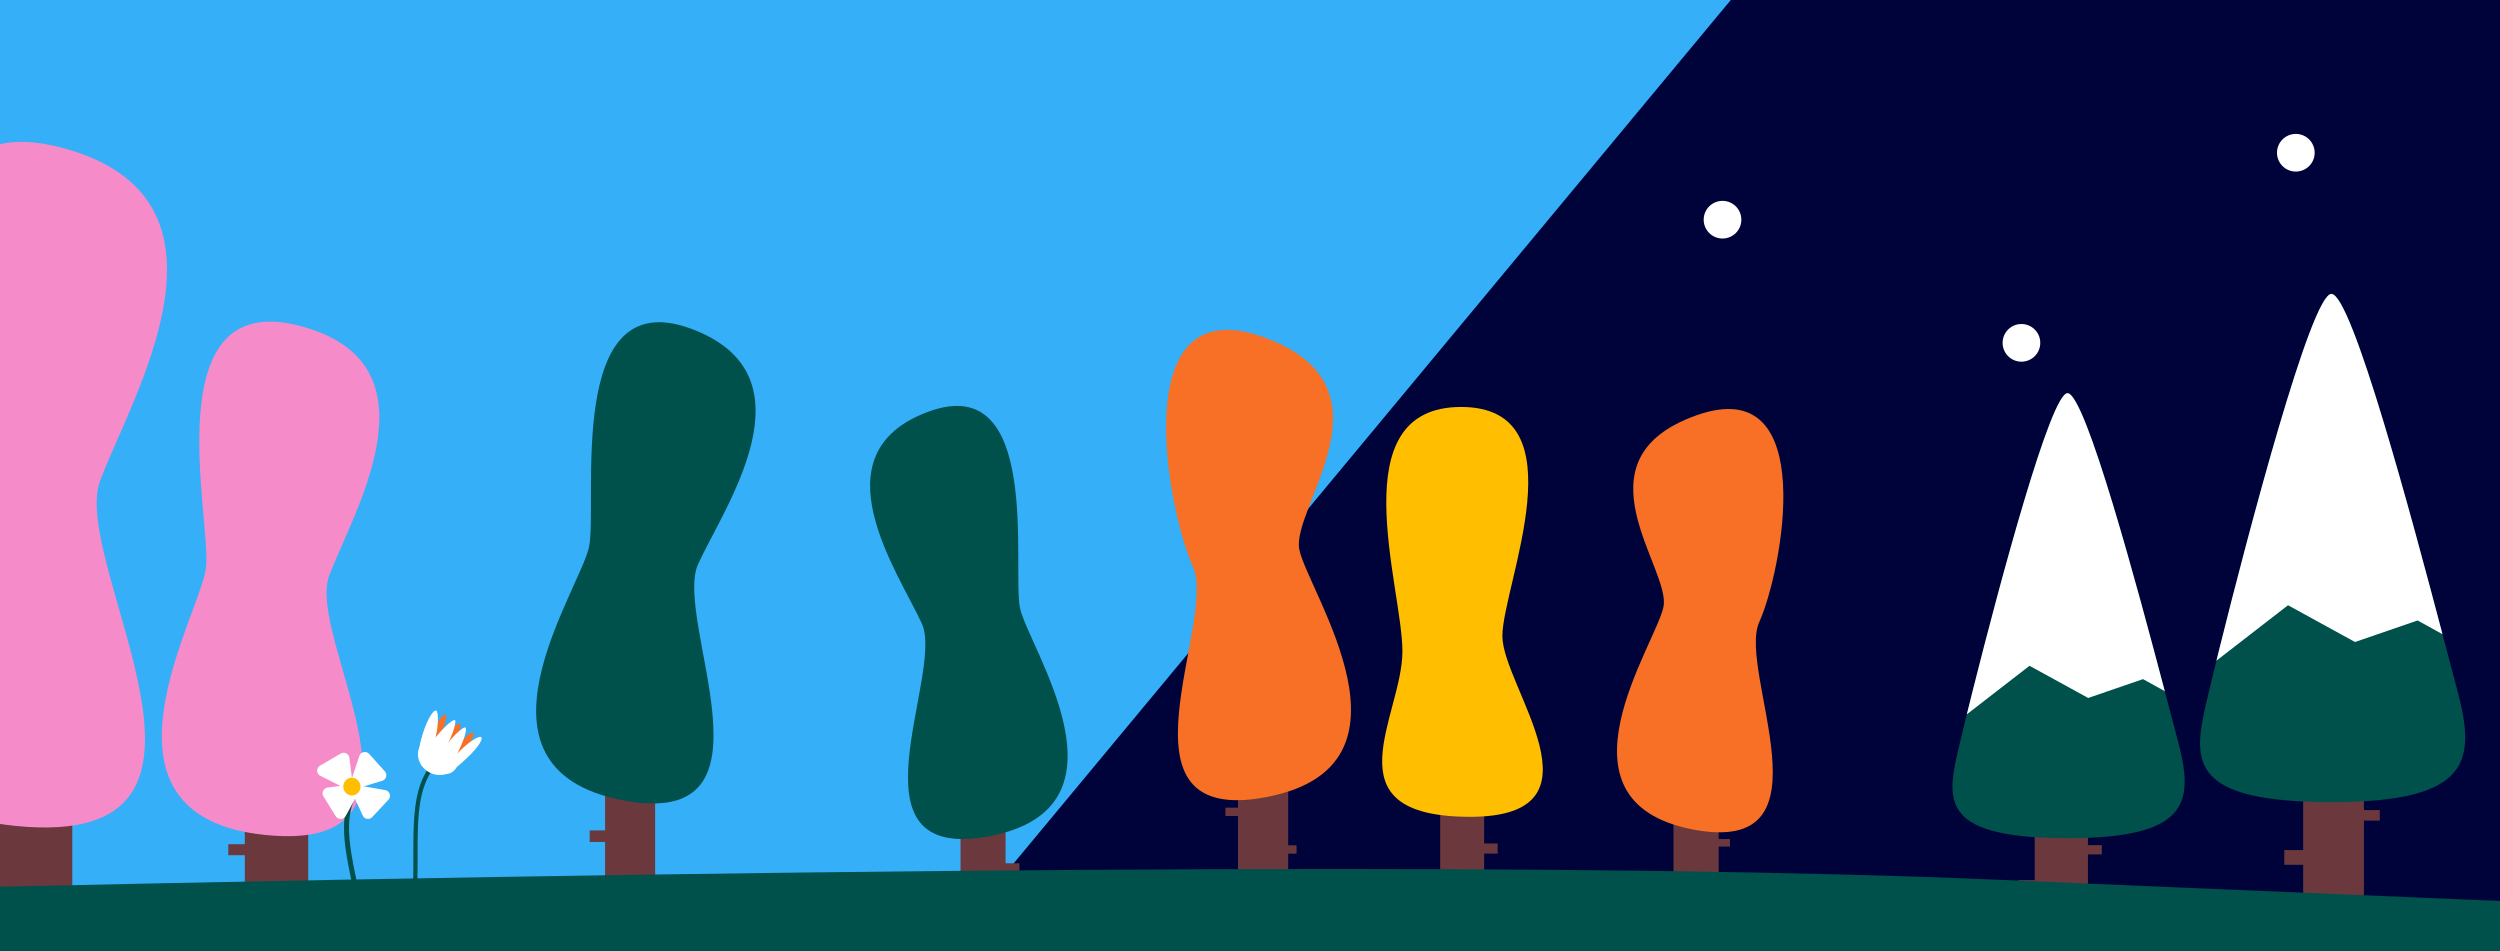 <svg width="820" height="312" xmlns="http://www.w3.org/2000/svg"><g fill="none" fill-rule="evenodd"><path fill="#35AFF7" d="M0 0h820v312H0z"/><g transform="translate(-246 -13)"><path fill="#6A383D" d="M241.999 262.967l.001 24.965h-7.227v4.8l7.227-.002-.001 35.505h27.707l.001-15.358h8.598v-6.718h-8.598v-43.192z"/><path d="M265.707 61.304c63.564 16.358 23.321 81.981 13.127 109.39-10.194 27.408 54.605 121.303-27.48 113.231-82.084-8.07-28.93-96.045-26.344-116.66 2.587-20.615-22.867-122.318 40.697-105.96z" fill="#F68BC9"/><path fill="#00033A" d="M1543.851.813V328.54l-995.794 4.274 275.76-332z"/><path fill="#6A383D" d="M732.796 267.469l-.001 22.18h4.437v3.327h-4.437V320.7h-14.417l-.001-12.199h-3.326v-3.327h3.326l.001-37.706z"/><path d="M725.238 146.483c-39.767 0-19.245 58.938-19.245 80.168 0 21.23-24.992 54.107 21.944 54.266 46.936.158 10.845-42.71 10.845-59.259-.001-16.547 26.222-75.175-13.544-75.175z" fill="#FFBE00"/><path fill="#6A383D" d="M652.06 260.066v17.844h-4.118v2.745h4.118v21.961h16.471v-9.608h2.745v-2.745h-2.745v-30.197z"/><path d="M660.186 123.492c-45.405-16.16-31.12 57.274-22.909 75.35 8.213 18.075-28.69 85.943 24.383 75.546 53.074-10.397 13.388-67.196 10.525-81.094-2.863-13.898 33.405-53.642-11.999-69.801z" fill="#F77026"/><path fill="#6A383D" d="M809.73 272.145v16.059h3.707v2.47h-3.706v19.766h-14.824v-8.647h-2.47v-2.471h2.47v-27.177z"/><path d="M802.417 149.229c40.865-14.544 28.01 51.546 20.618 67.814-7.39 16.267 25.822 77.349-21.944 67.991-47.766-9.357-12.05-60.476-9.472-72.984 2.577-12.508-30.066-48.278 10.798-62.821z" fill="#F77026"/><path fill="#6A383D" d="M1021.368 260.743v17.961h5.2v3.454l-5.2-.002v25.546h-19.935v-11.05h-6.187v-4.834h6.187v-31.075z"/><path d="M1010.704 109.398c-8.064-.003-36.882 115.908-41.21 134.804-4.326 18.896-4.939 31.873 41.274 31.89 46.212.017 47.358-13.904 41.103-37.148-6.256-23.244-33.101-129.543-41.167-129.546z" fill="#00504B"/><path d="M1010.704 109.398c6.707.002 26.398 73.499 36.44 111.629l-8.167-4.513-20.535 7.062-21.973-12.058-23.487 18.189.851-3.436c9.525-38.311 30.231-116.875 36.871-116.873z" fill="#FFF"/><path fill="#6A383D" d="M444.466 260.122v25.255h-5.05v3.789l5.05-.002v31.571h16.417v-13.89h3.788v-3.789h-3.788v-42.934z"/><path d="M472.608 120.799c41.527 15.311 10.793 58.693 2.377 77.216-8.415 18.523 29.403 88.074-24.986 77.42-54.39-10.656-13.72-68.862-10.786-83.104 2.934-14.243-8.131-86.843 33.395-71.532z" fill="#00504B"/><path fill="#6A383D" d="M575.828 273.43v22.73h4.546v3.409l-4.546-.001v28.414h-14.774V315.48h-3.41v-3.41h3.41v-38.64z"/><path d="M550.501 148.039c-37.374 13.78-9.714 52.824-2.14 69.495 7.575 16.67-26.462 79.266 22.488 69.677 48.95-9.59 12.348-61.975 9.708-74.793-2.641-12.818 7.318-78.16-30.056-64.379z" fill="#00504B"/><path fill="#6A383D" d="M326.305 271.171l.001 18.736h-5.424v3.602h5.424v26.646H347.1v-11.527l6.453.001v-5.042h-6.452l-.001-32.416z"/><path d="M344.098 119.823c47.705 12.277 17.503 61.527 9.852 82.097-7.65 20.57 40.981 91.038-20.623 84.98-61.605-6.057-21.713-72.082-19.772-87.553 1.942-15.471-17.161-91.8 30.543-79.524z" fill="#F68BC9"/><g transform="scale(-1 1) rotate(-2 6839.062 11737.798)"><path d="M12.372 14.23c12.403 9.841 8.908 25.04 8.908 44.788" stroke="#00504B" stroke-width="1.384"/><ellipse fill="#FFF" transform="rotate(-30 15.375 15.758)" cx="15.375" cy="15.758" rx="6.676" ry="5.959"/><ellipse fill="#F77026" transform="rotate(-32 12.4 11.302)" cx="12.399" cy="11.302" rx="1.738" ry="7.456"/><ellipse fill="#F77026" transform="rotate(-36 8.345 13.674)" cx="8.345" cy="13.674" rx="1.399" ry="7.479"/><ellipse fill="#F77026" transform="rotate(-24 16.274 8.78)" cx="16.274" cy="8.779" rx="1.393" ry="7.436"/><path d="M11.86 20.59c.7-.588-1.15-4.214-4.045-7.203-2.896-2.988-5.81-4.935-6.51-4.348-.7.588 1.081 3.486 3.977 6.475 2.896 2.988 5.88 5.663 6.579 5.076zm7.324-4.953c.455-.315.738-2.197-.62-4.335-.518-.817-1.947-1.238-2.642-2.145-2.512-3.28-5.205-5.835-5.835-5.4-.63.435 1.06 6.865 3.572 10.145.355.463-.048.774.303 1.193 2.133 2.552 4.68.915 5.222.542z" fill="#FFF"/><path d="M21.328 16.597c.633-1.561.074-5.284-1.145-9.212-1.22-3.928-2.916-6.874-3.79-6.58-.873.294-1.004 6.066.215 9.994.355 1.145.82 1.318 1.31 2.55 1.191 2.995 2.961 4.355 3.41 3.248zm-7.366 3.535c1.71-.765 4.433-2.926 3.349-4.374-.674-.9-.773-1.252-1.936-1.717-.475-.19-1.761-.441-2.054-.956-2.009-3.53-5.956-7.368-6.66-7.056-.703.312.082 3.606 1.754 7.357 1.671 3.752 2.34 8.18 5.547 6.746z" fill="#FFF"/></g><g transform="scale(-1 1) rotate(10 -1648.421 -2006.107)"><path d="M11.235 12.375c10.635 9.273 7.639 23.595 7.639 42.203" stroke="#00504B" stroke-width="1.647"/><g fill="#FFF"><path d="M16.176 1.621l7.363 2.723a1.904 1.904 0 0 1 .475 3.313l-6.971 5.181a1.904 1.904 0 0 1-3.037-1.433L13.614 3.5a1.904 1.904 0 0 1 2.562-1.88z"/><path d="M2.932 9.876l4.063-6.515a1.904 1.904 0 0 1 3.288.098l4.087 7.517a1.904 1.904 0 0 1-1.904 2.798l-8.151-1a1.904 1.904 0 0 1-1.383-2.898z"/><path d="M24.184 14.461l-2.826 7.093a1.904 1.904 0 0 1-3.254.485l-5.378-6.715a1.904 1.904 0 0 1 1.399-3.092l8.203-.377a1.904 1.904 0 0 1 1.856 2.606z"/><path d="M9.605 23.925L3.4 19.254a1.904 1.904 0 0 1 .494-3.31l8.233-2.993a1.904 1.904 0 0 1 2.49 2.275L12.59 22.89a1.904 1.904 0 0 1-2.985 1.035z"/></g><ellipse fill="#FFBE00" cx="14.448" cy="12.92" rx="2.826" ry="2.912"/></g><path fill="#6A383D" d="M930.838 274.481v15.727l4.552.001v3.024l-4.552-.001V315.6h-17.456v-9.676h-5.417v-4.232h5.416l.001-27.211z"/><path d="M924.144 141.958c-7.062-.001-32.294 101.496-36.084 118.04-3.789 16.545-4.325 27.908 36.14 27.923 40.465.016 41.468-12.175 35.99-32.528-5.476-20.352-28.982-113.431-36.045-113.434z" fill="#00504B"/><path d="M924.144 141.958c5.873.003 23.115 64.36 31.908 97.748l-7.15-3.953-17.983 6.184-19.239-10.559-20.566 15.926 2.11-8.463c8.812-35.002 25.406-96.883 30.92-96.882z" fill="#FFF"/><circle fill="#FFF" cx="999.031" cy="63.099" r="6.177"/><circle fill="#FFF" transform="rotate(180 810.986 85.06)" cx="810.986" cy="85.061" r="6.177"/><circle fill="#FFF" transform="rotate(180 909.031 125.455)" cx="909.031" cy="125.455" r="6.177"/><path d="M902.145 301.593l54.136 2.316c22.164.942 59.867 2.527 113.11 4.756l.399 20.03H244.895l-3.572-24.746c314.47-7.014 534.744-7.8 660.822-2.356z" fill="#00504B"/></g><circle fill="#FFF" cx="146.02" cy="249.731" r="4.203"/></g></svg>